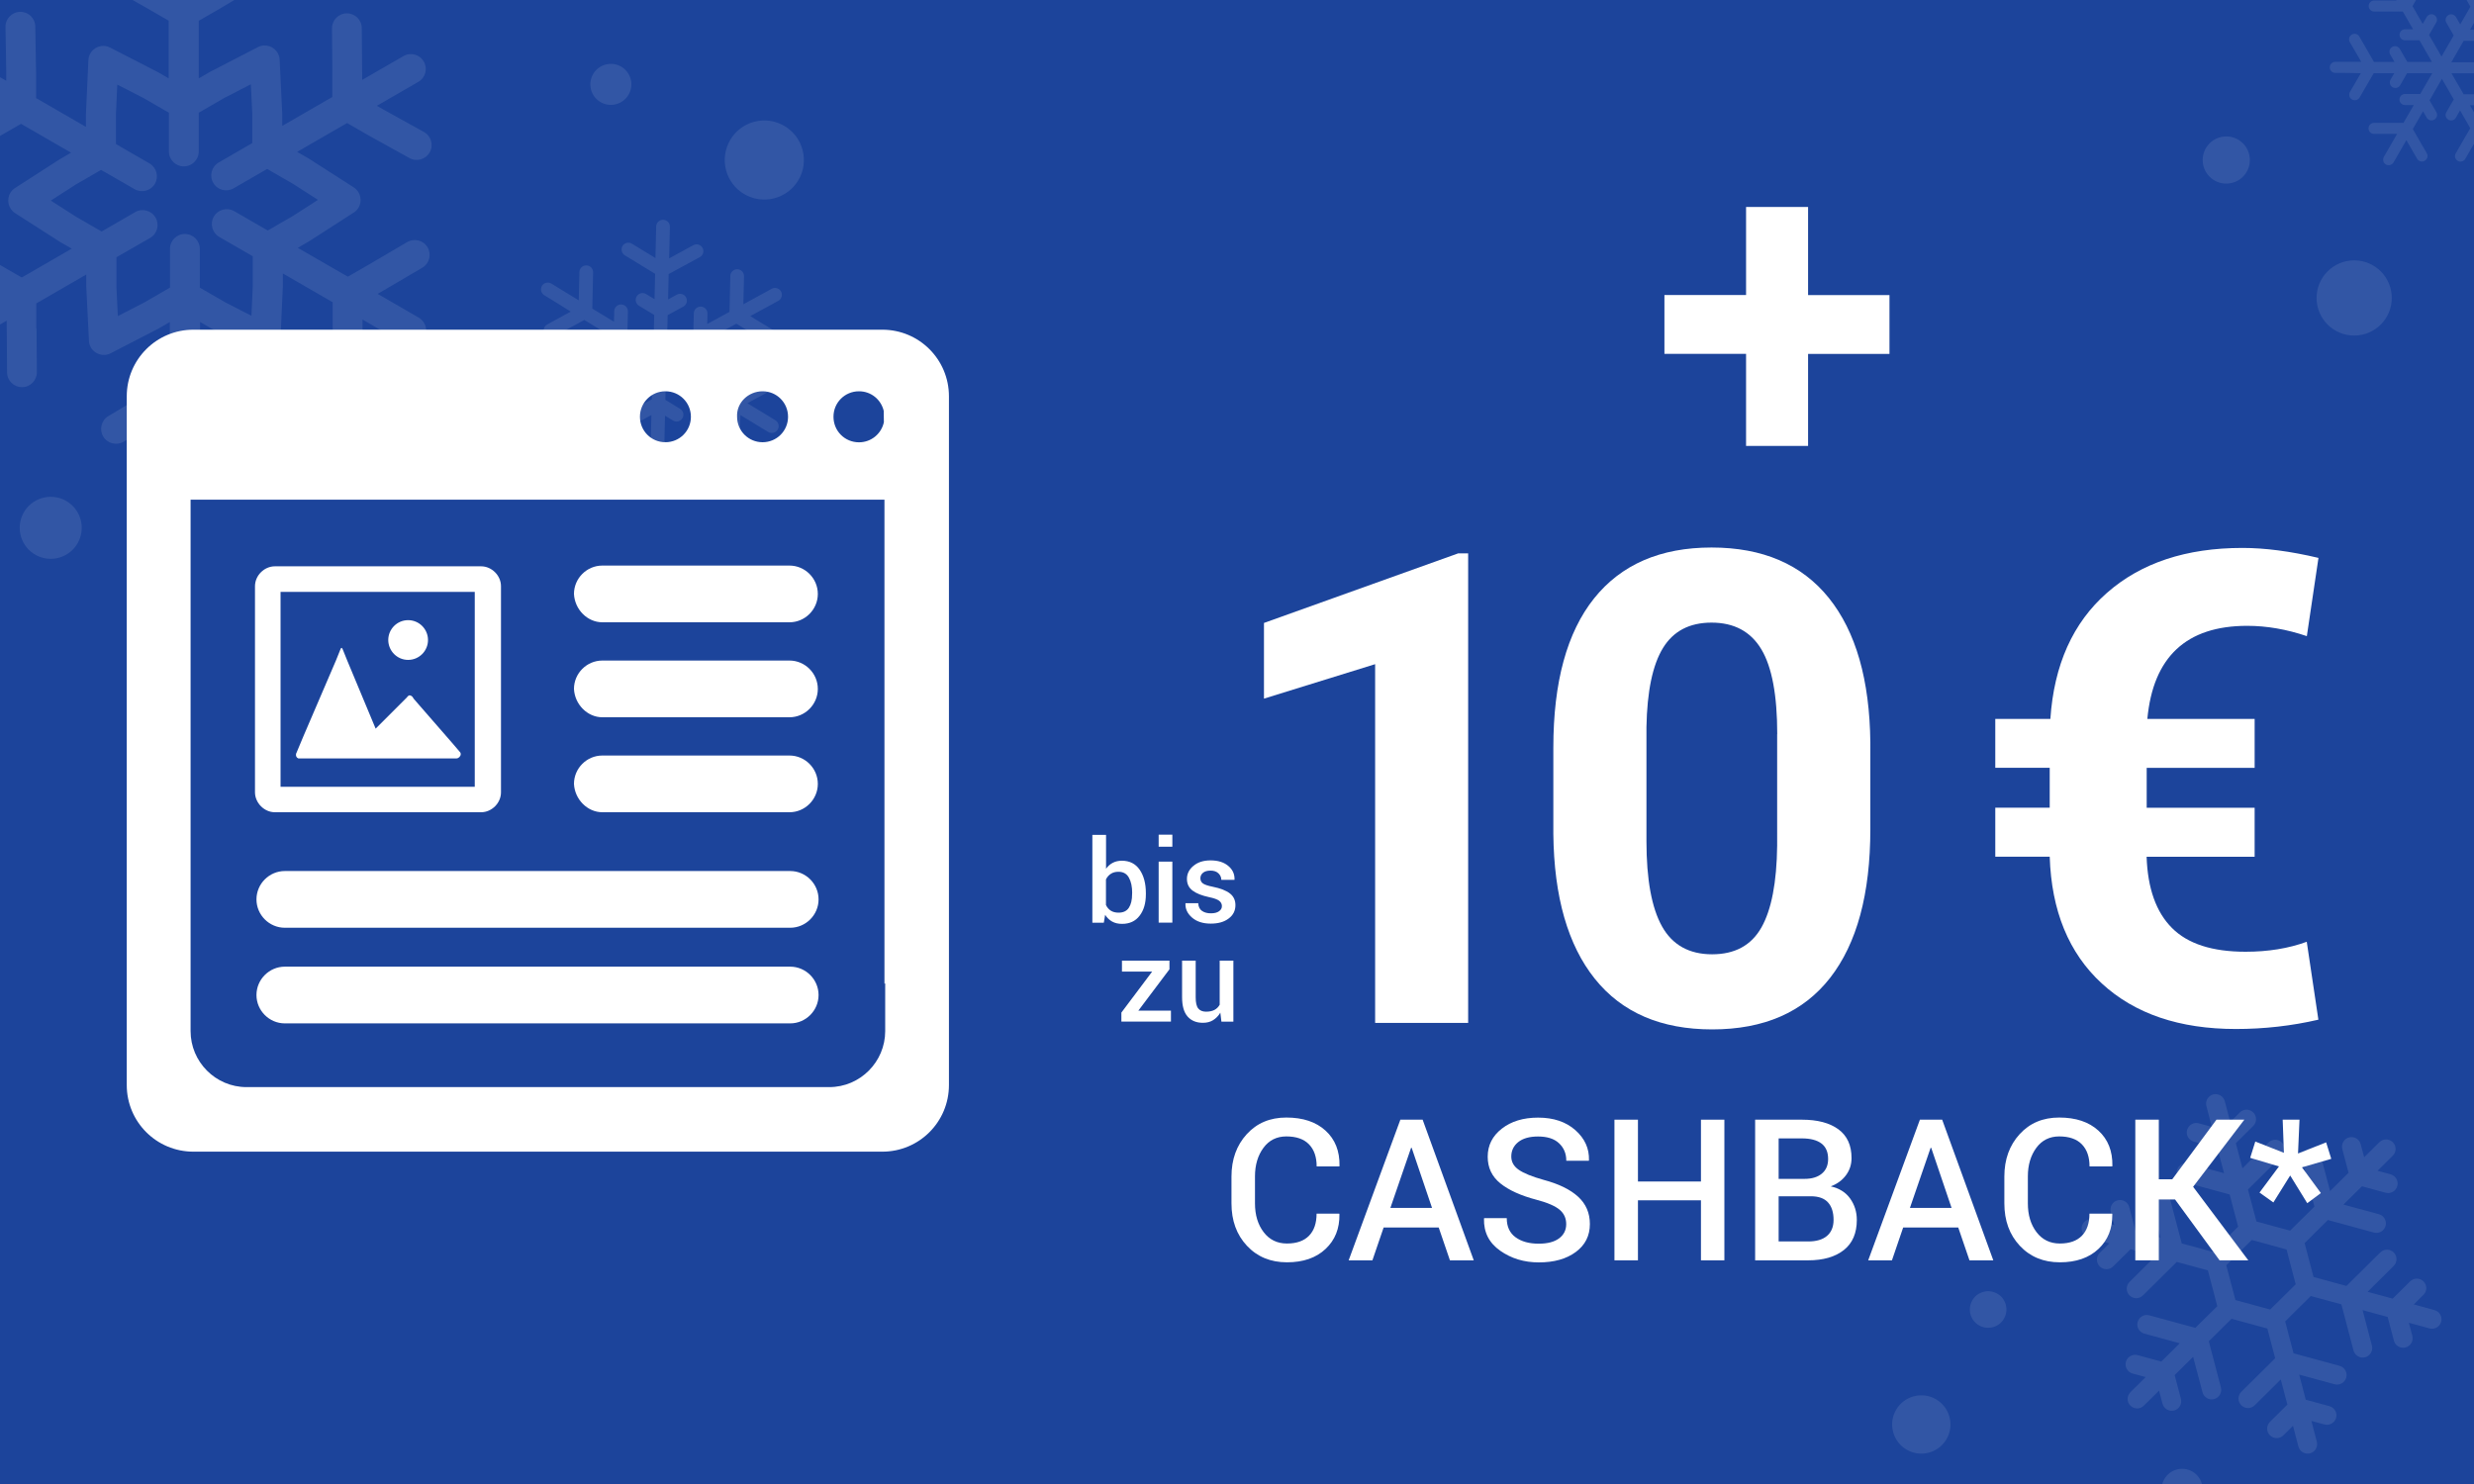 <?xml version="1.0" encoding="utf-8"?>
<!-- Generator: Adobe Illustrator 26.4.0, SVG Export Plug-In . SVG Version: 6.00 Build 0)  -->
<svg version="1.1" id="Ebene_1" xmlns="http://www.w3.org/2000/svg" xmlns:xlink="http://www.w3.org/1999/xlink" x="0px" y="0px"
	 width="300px" height="180px" viewBox="0 0 300 180" style="enable-background:new 0 0 300 180;" xml:space="preserve">
<style type="text/css">
	.st0{fill:#1C449B;}
	.st1{fill:#FFFFFF;}
	.st2{opacity:0.1;}
	.st3{fill-rule:evenodd;clip-rule:evenodd;fill:#FFFFFF;}
</style>
<g>
	<rect class="st0" width="300" height="180"/>
</g>
<g>
	<g>
		<path class="st1" d="M73.04,75.48h22.69c1.89,0,3.44-1.55,3.44-3.44c0-1.89-1.55-3.44-3.44-3.44H73.04
			c-1.89,0-3.44,1.55-3.44,3.44C69.69,73.94,71.24,75.48,73.04,75.48z"/>
	</g>
	<g>
		<path class="st1" d="M73.04,87h22.69c1.89,0,3.44-1.55,3.44-3.44s-1.55-3.44-3.44-3.44H73.04c-1.89,0-3.44,1.55-3.44,3.44
			C69.69,85.45,71.24,87,73.04,87z"/>
	</g>
	<g>
		<path class="st1" d="M95.82,105.65H34.54c-1.89,0-3.44,1.55-3.44,3.44s1.55,3.44,3.44,3.44h61.28c1.89,0,3.44-1.55,3.44-3.44
			S97.71,105.65,95.82,105.65z"/>
	</g>
	<g>
		<path class="st1" d="M95.82,117.25H34.54c-1.89,0-3.44,1.55-3.44,3.44s1.55,3.44,3.44,3.44h61.28c1.89,0,3.44-1.55,3.44-3.44
			S97.71,117.25,95.82,117.25z"/>
	</g>
	<g>
		<path class="st1" d="M33.33,98.52h25.01c1.29,0,2.41-1.12,2.41-2.41V71.1c0-1.29-1.12-2.41-2.41-2.41H33.33
			c-1.29,0-2.41,1.12-2.41,2.41v25.01C30.93,97.4,32.05,98.52,33.33,98.52z M34.02,71.79h23.55v23.64H34.02V71.79z"/>
	</g>
	<g>
		<path class="st1" d="M49.49,80.04c1.33,0,2.41-1.08,2.41-2.41c0-1.33-1.08-2.41-2.41-2.41c-1.33,0-2.41,1.08-2.41,2.41
			C47.09,78.96,48.16,80.04,49.49,80.04z"/>
	</g>
	<g>
		<path class="st1" d="M54.74,90.01l-4.04-4.64l-0.52-0.6l-0.17-0.26c0,0-0.17-0.17-0.34-0.17c-0.17,0-0.34,0.26-0.34,0.26
			l-0.17,0.17l-3.61,3.61l-3.44-8.25l-0.52-1.29c0,0-0.09-0.26-0.17-0.26c-0.09,0-0.17,0.26-0.17,0.26l-0.52,1.29l-3.95,9.2
			l-0.86,2.06c0-0.09-0.17,0.43,0.26,0.6h0.09h7.74h8.25h3.09c0.26,0,0.52-0.26,0.52-0.52c0-0.17-0.09-0.26-0.17-0.34L54.74,90.01z"
			/>
	</g>
	<g>
		<path class="st1" d="M73.04,98.52h22.69c1.89,0,3.44-1.55,3.44-3.44c0-1.89-1.55-3.44-3.44-3.44H73.04
			c-1.89,0-3.44,1.55-3.44,3.44C69.69,96.97,71.24,98.52,73.04,98.52z"/>
	</g>
	<g>
		<path class="st1" d="M115.07,48.07c0-4.47-3.61-8.08-8.08-8.08H23.45c-4.47,0-8.08,3.61-8.08,8.08v83.54
			c0,4.47,3.61,8.08,8.08,8.08h12.89H94.1h12.89c4.47,0,8.08-3.61,8.08-8.08v-15.04h0V48.07z M104.16,47.46c1.47,0,2.67,1,3,2.37
			l0.02,1.38c-0.3,1.4-1.53,2.44-3.02,2.44c-1.72,0-3.09-1.38-3.09-3.09C101.06,48.84,102.44,47.46,104.16,47.46z M92.47,47.46
			c1.72,0,3.09,1.38,3.09,3.09c0,1.72-1.38,3.09-3.09,3.09s-3.09-1.38-3.09-3.09C89.29,48.84,90.75,47.46,92.47,47.46z M80.69,47.46
			c1.72,0,3.09,1.38,3.09,3.09c0,1.72-1.38,3.09-3.09,3.09c-1.72,0-3.09-1.38-3.09-3.09C77.6,48.84,78.97,47.46,80.69,47.46z
			 M107.34,125.07c0,3.7-3.01,6.79-6.79,6.79H94.1h-0.09H36.43h-0.09H29.9c-3.78,0-6.79-3.09-6.79-6.79V60.61h84.14v58.7l0.09-0.03
			V125.07z"/>
	</g>
</g>
<g>
	<g>
		<path class="st1" d="M219.25,35.79h9.87v7.14h-9.87v11.16h-7.52V42.92h-9.9v-7.14h9.9V25.1h7.52V35.79z"/>
		<path class="st1" d="M178.04,124.07h-11.29V80.56l-13.48,4.18v-9.18l23.55-8.44h1.21V124.07z"/>
		<path class="st1" d="M226.8,100.56c0,7.87-1.63,13.88-4.88,18.05c-3.26,4.17-8.02,6.25-14.3,6.25c-6.2,0-10.94-2.04-14.22-6.13
			c-3.28-4.09-4.96-9.95-5.04-17.58V90.67c0-7.94,1.65-13.97,4.94-18.09c3.29-4.11,8.04-6.17,14.24-6.17
			c6.2,0,10.94,2.04,14.22,6.11c3.28,4.08,4.96,9.93,5.04,17.56V100.56z M215.51,89.05c0-4.72-0.64-8.15-1.93-10.3
			c-1.29-2.15-3.3-3.23-6.04-3.23c-2.66,0-4.62,1.02-5.88,3.07c-1.26,2.05-1.93,5.25-2.01,9.6v13.84c0,4.64,0.63,8.09,1.89,10.34
			c1.26,2.25,3.29,3.38,6.07,3.38c2.76,0,4.75-1.08,5.98-3.25c1.22-2.16,1.86-5.47,1.91-9.93V89.05z"/>
		<path class="st1" d="M273.39,103.92h-13.09c0.13,3.83,1.15,6.71,3.07,8.63c1.91,1.93,4.89,2.89,8.93,2.89
			c2.73,0,5.21-0.4,7.42-1.21l1.41,9.45c-3.23,0.75-6.56,1.13-10,1.13c-6.85,0-12.27-1.84-16.27-5.53c-4-3.68-6.1-8.81-6.31-15.37
			h-6.6v-5.94h6.6v-4.84h-6.6V87.2h6.68c0.44-6.56,2.73-11.66,6.86-15.29c4.13-3.63,9.6-5.45,16.43-5.45c2.73,0,5.81,0.4,9.22,1.21
			l-1.41,9.49c-2.45-0.83-4.86-1.25-7.23-1.25c-7.37,0-11.41,3.76-12.11,11.29h13.01v5.94h-13.09v4.84h13.09V103.92z"/>
		<path class="st1" d="M162.4,147.21l0.02,0.07c0.03,1.73-0.53,3.13-1.68,4.21s-2.71,1.62-4.68,1.62c-1.99,0-3.61-0.67-4.86-2.01
			c-1.25-1.34-1.87-3.05-1.87-5.14v-3.25c0-2.08,0.62-3.79,1.85-5.14c1.23-1.35,2.83-2.02,4.8-2.02c2.02,0,3.6,0.53,4.76,1.59
			s1.72,2.48,1.69,4.27l-0.02,0.07h-2.75c0-1.15-0.31-2.04-0.93-2.68s-1.54-0.96-2.75-0.96c-1.16,0-2.09,0.46-2.77,1.38
			s-1.03,2.08-1.03,3.47v3.27c0,1.41,0.35,2.57,1.05,3.49s1.64,1.38,2.83,1.38c1.18,0,2.07-0.32,2.68-0.95s0.91-1.52,0.91-2.67
			H162.4z"/>
		<path class="st1" d="M174.46,148.89h-6.68l-1.36,3.98h-2.88l6.27-17.06h2.7l6.2,17.06h-2.89L174.46,148.89z M168.6,146.51h5.05
			l-2.47-7.29h-0.07L168.6,146.51z"/>
		<path class="st1" d="M189.92,148.48c0-0.71-0.26-1.29-0.79-1.74s-1.46-0.86-2.79-1.21c-1.91-0.5-3.37-1.16-4.4-1.99
			s-1.54-1.9-1.54-3.24c0-1.38,0.57-2.51,1.71-3.4s2.6-1.34,4.4-1.34c1.88,0,3.38,0.51,4.52,1.52s1.69,2.22,1.65,3.64l-0.02,0.07
			h-2.73c0-0.88-0.3-1.58-0.89-2.13s-1.44-0.81-2.54-0.81c-1.04,0-1.84,0.23-2.4,0.68c-0.56,0.45-0.84,1.04-0.84,1.75
			c0,0.65,0.3,1.19,0.91,1.61s1.61,0.83,3.01,1.22c1.84,0.49,3.23,1.17,4.18,2.04s1.43,1.97,1.43,3.32c0,1.42-0.57,2.55-1.71,3.39
			s-2.63,1.26-4.48,1.26c-1.78,0-3.34-0.47-4.69-1.42s-2-2.24-1.96-3.88l0.02-0.07h2.74c0,1.04,0.36,1.81,1.08,2.33
			s1.65,0.77,2.8,0.77c1.05,0,1.88-0.21,2.46-0.64S189.92,149.2,189.92,148.48z"/>
		<path class="st1" d="M209.1,152.87h-2.84v-7.28h-7.64v7.28h-2.85v-17.06h2.85v7.5h7.64v-7.5h2.84V152.87z"/>
		<path class="st1" d="M212.83,152.87v-17.06h5.67c1.89,0,3.37,0.39,4.43,1.17s1.59,1.94,1.59,3.49c0,0.77-0.22,1.46-0.67,2.07
			s-1.06,1.06-1.85,1.36c1.02,0.23,1.8,0.71,2.34,1.46s0.82,1.62,0.82,2.61c0,1.6-0.52,2.82-1.57,3.65s-2.49,1.25-4.34,1.25H212.83z
			 M215.68,142.99h3.14c0.88,0,1.58-0.21,2.09-0.63s0.77-1.01,0.77-1.78c0-0.84-0.27-1.47-0.81-1.88s-1.33-0.62-2.37-0.62h-2.82
			V142.99z M215.68,145.11v5.47h3.59c0.98,0,1.74-0.22,2.27-0.67c0.53-0.45,0.8-1.1,0.8-1.95c0-0.9-0.22-1.61-0.67-2.11
			c-0.45-0.5-1.14-0.75-2.09-0.75H215.68z"/>
		<path class="st1" d="M237.46,148.89h-6.68l-1.36,3.98h-2.88l6.27-17.06h2.7l6.2,17.06h-2.89L237.46,148.89z M231.6,146.51h5.05
			l-2.47-7.29h-0.07L231.6,146.51z"/>
		<path class="st1" d="M256.12,147.21l0.02,0.07c0.03,1.73-0.53,3.13-1.68,4.21s-2.71,1.62-4.68,1.62c-1.99,0-3.61-0.67-4.86-2.01
			s-1.87-3.05-1.87-5.14v-3.25c0-2.08,0.62-3.79,1.85-5.14s2.83-2.02,4.8-2.02c2.02,0,3.6,0.53,4.76,1.59s1.72,2.48,1.69,4.27
			l-0.02,0.07h-2.75c0-1.15-0.31-2.04-0.93-2.68s-1.54-0.96-2.75-0.96c-1.16,0-2.09,0.46-2.77,1.38s-1.03,2.08-1.03,3.47v3.27
			c0,1.41,0.35,2.57,1.05,3.49s1.64,1.38,2.83,1.38c1.18,0,2.07-0.32,2.68-0.95s0.91-1.52,0.91-2.67H256.12z"/>
		<path class="st1" d="M263.75,145.49h-1.97v7.38h-2.85v-17.06h2.85v7.23h1.63l5.36-7.23h3.38l-6.21,8.14l6.69,8.92h-3.48
			L263.75,145.49z"/>
		<path class="st1" d="M276.35,141.48l-3.49-1.04l0.62-1.98l3.47,1.37l-0.15-4.02h2.04l-0.18,4.1l3.41-1.35l0.62,2l-3.55,1.03
			l2.29,3.12l-1.65,1.23l-2.07-3.36l-2.04,3.27l-1.68-1.2L276.35,141.48z"/>
	</g>
	<g>
		<path class="st1" d="M138.95,108.46c0,1.08-0.25,1.95-0.76,2.61c-0.5,0.66-1.21,0.99-2.13,0.99c-0.46,0-0.86-0.09-1.2-0.28
			c-0.34-0.19-0.62-0.46-0.85-0.82l-0.16,0.96h-1.39v-10.66h1.66v4.11c0.23-0.31,0.5-0.56,0.82-0.72c0.32-0.17,0.69-0.25,1.11-0.25
			c0.92,0,1.64,0.36,2.14,1.08c0.5,0.72,0.76,1.67,0.76,2.86V108.46z M137.29,108.32c0-0.77-0.13-1.39-0.4-1.87
			c-0.26-0.47-0.68-0.71-1.26-0.71c-0.37,0-0.68,0.08-0.93,0.25c-0.25,0.16-0.45,0.39-0.59,0.68v3.1c0.14,0.3,0.34,0.53,0.59,0.69
			c0.25,0.16,0.57,0.24,0.94,0.24c0.57,0,0.99-0.2,1.25-0.6s0.39-0.95,0.39-1.64V108.32z"/>
		<path class="st1" d="M142.16,102.7h-1.66v-1.46h1.66V102.7z M142.16,111.91h-1.66v-7.4h1.66V111.91z"/>
		<path class="st1" d="M148.17,109.9c0-0.25-0.11-0.47-0.33-0.64c-0.22-0.17-0.63-0.32-1.22-0.44c-0.88-0.19-1.55-0.45-2.01-0.8
			c-0.45-0.34-0.68-0.81-0.68-1.41c0-0.62,0.26-1.15,0.79-1.59s1.21-0.66,2.07-0.66c0.9,0,1.62,0.22,2.15,0.67
			c0.53,0.44,0.78,0.99,0.76,1.65l-0.01,0.04h-1.59c0-0.3-0.12-0.57-0.35-0.79s-0.55-0.33-0.96-0.33c-0.4,0-0.71,0.09-0.92,0.27
			c-0.21,0.18-0.31,0.4-0.31,0.66s0.1,0.47,0.3,0.62c0.2,0.15,0.6,0.29,1.21,0.41c0.93,0.19,1.62,0.46,2.07,0.81
			c0.45,0.35,0.67,0.82,0.67,1.42c0,0.67-0.27,1.21-0.82,1.62c-0.55,0.42-1.27,0.62-2.17,0.62c-0.96,0-1.72-0.25-2.28-0.74
			s-0.82-1.06-0.79-1.7l0.01-0.04h1.54c0.02,0.43,0.17,0.74,0.46,0.94c0.29,0.2,0.65,0.29,1.07,0.29c0.43,0,0.76-0.08,0.99-0.25
			S148.17,110.18,148.17,109.9z"/>
		<path class="st1" d="M138.04,122.58h3.95v1.33h-6.01v-1.09l3.73-4.97h-3.66v-1.33h5.76v1.05L138.04,122.58z"/>
		<path class="st1" d="M147.98,122.83c-0.23,0.39-0.53,0.69-0.88,0.91s-0.77,0.32-1.23,0.32c-0.79,0-1.41-0.25-1.86-0.76
			s-0.67-1.29-0.67-2.36v-4.42h1.65v4.44c0,0.65,0.1,1.1,0.31,1.36s0.53,0.39,0.95,0.39c0.4,0,0.74-0.07,1.01-0.21
			c0.27-0.14,0.48-0.35,0.64-0.63v-5.35h1.66v7.4h-1.45L147.98,122.83z"/>
	</g>
</g>
<g class="st2">
	<path class="st1" d="M50.78,38.53c0.86,0.5,1.16,1.61,0.66,2.47c-0.5,0.86-1.61,1.16-2.47,0.66l-5.01-2.9v0.96
		c0,0.04,0,0.08,0,0.13l0.09,5.44c0.02,1-0.78,1.82-1.78,1.83c-1,0.02-1.82-0.78-1.83-1.78l-0.09-5.43
		c-0.01-0.06-0.01-0.13-0.01-0.19v-3.06l-6.04-3.49v1.54c0,0.08,0,0.15-0.01,0.22l-0.29,6.33c-0.04,1-0.89,1.77-1.88,1.73
		c-0.27-0.01-0.52-0.08-0.75-0.2l0,0l-5.7-2.93c-0.03-0.01-0.05-0.03-0.08-0.04l-1.33-0.77v7l2.62,1.51l0,0l4.61,2.62
		c0.87,0.49,1.17,1.6,0.68,2.46c-0.49,0.87-1.6,1.17-2.46,0.68l-4.64-2.64l0,0l-0.81-0.47v5.78c0,1-0.81,1.81-1.81,1.81
		c-1,0-1.81-0.81-1.81-1.81v-5.79l-0.87,0.5L15,53.57c-0.86,0.51-1.97,0.23-2.48-0.62c-0.51-0.86-0.23-1.97,0.62-2.48l4.73-2.84
		c0.03-0.02,0.06-0.04,0.08-0.05l2.64-1.53v-6.99l-1.33,0.77c-0.03,0.02-0.06,0.03-0.09,0.05l-5.75,2.97
		c-0.89,0.46-1.98,0.11-2.44-0.78c-0.13-0.26-0.2-0.53-0.2-0.8l-0.31-6.35c0-0.03,0-0.06,0-0.08h-0.01v-1.54l-6.06,3.5v3.03H4.43
		l0.04,5.32c0,1-0.8,1.81-1.8,1.81c-1,0-1.81-0.8-1.81-1.8l-0.04-5.33H0.81v-0.94l-5.01,2.89c-0.86,0.5-1.97,0.2-2.46-0.67
		c-0.5-0.86-0.2-1.97,0.67-2.46l5.02-2.9l-0.82-0.47l0,0l-4.89-2.71c-0.87-0.48-1.19-1.58-0.7-2.46c0.48-0.87,1.58-1.19,2.46-0.7
		l4.89,2.71l0,0l2.67,1.54l6.06-3.5l-1.34-0.77c-0.02-0.01-0.05-0.03-0.07-0.04l0,0l-5.46-3.5c-0.84-0.54-1.08-1.66-0.55-2.5
		c0.15-0.24,0.35-0.43,0.57-0.56l5.36-3.45c0.04-0.02,0.08-0.05,0.12-0.07l1.29-0.75l-6.07-3.5l-2.62,1.51l0,0l-4.58,2.69
		c-0.86,0.5-1.97,0.22-2.47-0.64c-0.5-0.86-0.22-1.97,0.64-2.47l4.6-2.7l0,0l0.82-0.47l-5.01-2.89c-0.86-0.5-1.16-1.61-0.66-2.47
		c0.5-0.86,1.61-1.16,2.47-0.66L0.76,9.8V8.84c0-0.04,0-0.08,0-0.13L0.67,3.27c-0.02-1,0.78-1.82,1.78-1.83
		c1-0.02,1.82,0.78,1.83,1.78l0.09,5.43c0.01,0.06,0.01,0.13,0.01,0.19v3.06l6.04,3.49v-1.54c0-0.08,0-0.15,0.01-0.22l0.29-6.33
		c0.04-1,0.89-1.77,1.88-1.73c0.27,0.01,0.52,0.08,0.75,0.2l0,0l5.7,2.93c0.03,0.01,0.05,0.03,0.08,0.04l1.33,0.77v-7l-2.62-1.51
		l0,0l-4.61-2.62c-0.87-0.49-1.17-1.6-0.68-2.46c0.49-0.87,1.6-1.17,2.46-0.68l4.64,2.64l0,0l0.81,0.47v-5.78
		c0-1,0.81-1.81,1.81-1.81c1,0,1.81,0.81,1.81,1.81v5.8l0.87-0.5L29.71-5c0.86-0.51,1.97-0.23,2.48,0.62
		c0.51,0.86,0.23,1.97-0.62,2.48l-4.73,2.84c-0.03,0.02-0.06,0.04-0.08,0.05L24.1,2.52v6.99l1.33-0.77
		c0.03-0.02,0.06-0.03,0.09-0.05l5.75-2.97c0.89-0.46,1.98-0.11,2.44,0.78c0.13,0.26,0.2,0.53,0.2,0.8l0.31,6.35
		c0,0.03,0,0.06,0,0.08h0.01v1.54l6.06-3.5V8.75h0.01l-0.04-5.32c0-1,0.8-1.81,1.8-1.81c1,0,1.81,0.8,1.81,1.8l0.04,5.33h0.01v0.94
		l5.01-2.89c0.86-0.5,1.97-0.2,2.46,0.67c0.5,0.86,0.2,1.97-0.67,2.46l-5.02,2.9l0.82,0.47l0,0l4.89,2.71
		c0.87,0.48,1.19,1.59,0.7,2.46s-1.59,1.19-2.46,0.7l-4.89-2.71l0,0l-2.67-1.54l-6.06,3.5l1.34,0.77c0.02,0.01,0.05,0.03,0.07,0.04
		l0,0l5.46,3.5c0.84,0.54,1.08,1.66,0.55,2.5c-0.15,0.24-0.35,0.43-0.57,0.56l-5.36,3.45c-0.04,0.02-0.08,0.05-0.12,0.07l-1.29,0.75
		l6.07,3.5l2.62-1.51l0,0l4.58-2.69c0.86-0.5,1.97-0.22,2.47,0.64c0.5,0.86,0.22,1.97-0.64,2.47l-4.6,2.7l0,0l-0.82,0.47
		L50.78,38.53L50.78,38.53z M30.66,31.09l-4.07-2.35c-0.86-0.5-1.16-1.61-0.66-2.47c0.5-0.86,1.61-1.16,2.47-0.66l4.07,2.35
		l3.09-1.79l3-1.93l-3.06-1.96l-3.1-1.79l-0.35,0.2l0,0l-3.72,2.15c-0.86,0.5-1.97,0.21-2.47-0.66c-0.5-0.86-0.21-1.97,0.66-2.47
		l3.72-2.15l0,0l0.35-0.2v-3.63h0l-0.17-3.51l-3.22,1.66l-3.1,1.79v4.7c0,1-0.81,1.81-1.81,1.81c-1,0-1.81-0.81-1.81-1.81v-4.7
		l-3.1-1.79l-3.16-1.62l-0.16,3.52l0,0.06v3.63l0.35,0.2c0.03,0.02,0.06,0.04,0.09,0.06l3.62,2.09c0.86,0.5,1.16,1.6,0.67,2.46
		c-0.5,0.86-1.6,1.16-2.46,0.67l-3.63-2.09c-0.03-0.02-0.07-0.03-0.1-0.05l-0.35-0.2l-3.09,1.79l-3,1.93l3.06,1.96l3.1,1.79
		l0.35-0.2l0,0l3.72-2.15c0.86-0.5,1.97-0.21,2.47,0.66c0.5,0.86,0.21,1.97-0.66,2.47L14.47,31l0,0l-0.35,0.2v3.63h0l0.17,3.51
		l3.22-1.66l3.1-1.79v-4.7c0-1,0.81-1.81,1.81-1.81c1,0,1.81,0.81,1.81,1.81v4.7l3.1,1.79l3.16,1.62l0.16-3.52l0-0.06V31.09
		L30.66,31.09z"/>
</g>
<g class="st2">
	<path class="st3" d="M290.03,36.14c0-2.52-2.04-4.56-4.56-4.56s-4.56,2.04-4.56,4.56c0,2.52,2.04,4.56,4.56,4.56
		S290.03,38.66,290.03,36.14L290.03,36.14z"/>
</g>
<g class="st2">
	<path class="st3" d="M272.82,19.41c0-1.58-1.28-2.86-2.86-2.86s-2.86,1.28-2.86,2.86c0,1.58,1.28,2.86,2.86,2.86
		S272.82,20.99,272.82,19.41L272.82,19.41z"/>
</g>
<g class="st2">
	<path class="st1" d="M273.62,148.16l4.08,1.11l2.95-2.92l-1.47-5.6c-0.16-0.61,0.21-1.24,0.82-1.41c0.61-0.16,1.24,0.21,1.41,0.82
		l1.14,4.31l2.24-2.22l-0.76-2.88c-0.16-0.62,0.21-1.25,0.82-1.41c0.62-0.16,1.25,0.21,1.41,0.82l0.42,1.59l1.85-1.83
		c0.45-0.45,1.18-0.44,1.63,0.01c0.45,0.45,0.44,1.18-0.01,1.63l-1.85,1.83l1.59,0.43c0.61,0.17,0.98,0.8,0.81,1.42
		c-0.17,0.61-0.8,0.98-1.42,0.81l-2.87-0.78l-2.24,2.22l4.3,1.17c0.61,0.17,0.98,0.8,0.81,1.41c-0.17,0.61-0.8,0.98-1.41,0.81
		l-5.59-1.52l-2.82,2.8l1.08,4.11l3.99,1.09l4.11-4.07c0.45-0.45,1.18-0.44,1.63,0.01c0.45,0.45,0.44,1.18-0.01,1.63l-3.16,3.14
		l3.04,0.83l2.11-2.09c0.45-0.45,1.18-0.45,1.63,0c0.45,0.45,0.45,1.18-0.01,1.63l-1.17,1.16l0.29,0.08l0,0l2.22,0.61
		c0.61,0.17,0.98,0.8,0.81,1.41c-0.17,0.61-0.8,0.98-1.41,0.81l-2.22-0.61l0,0l-0.29-0.08l0.42,1.59c0.16,0.62-0.21,1.25-0.82,1.41
		c-0.62,0.16-1.25-0.21-1.41-0.82l-0.76-2.88l-3.04-0.83l1.13,4.31c0.16,0.61-0.21,1.24-0.82,1.41c-0.61,0.16-1.24-0.21-1.41-0.82
		l-1.47-5.6l-3.71-1.01l-1.76,1.74l0,0l-1.35,1.34l1.02,3.87l5.58,1.52c0.61,0.17,0.98,0.8,0.81,1.42c-0.17,0.61-0.8,0.98-1.42,0.81
		l-4.29-1.17l0.8,3.05l2.87,0.78c0.61,0.17,0.98,0.8,0.81,1.41c-0.17,0.61-0.8,0.98-1.41,0.81l-1.59-0.43l0.66,2.52
		c0.16,0.62-0.21,1.25-0.82,1.41c-0.62,0.16-1.25-0.21-1.41-0.82l-0.66-2.52l-1.17,1.16c-0.45,0.45-1.18,0.44-1.63-0.01
		c-0.45-0.45-0.44-1.18,0.01-1.63l2.11-2.09l-0.8-3.05l-3.16,3.13c-0.45,0.45-1.18,0.45-1.63,0c-0.45-0.45-0.45-1.18,0-1.63
		l4.11-4.07l-0.95-3.61l-4.34-1.18l-2.76,2.73l1.47,5.6c0.16,0.61-0.21,1.24-0.82,1.41s-1.24-0.21-1.41-0.82l-1.14-4.31l-2.24,2.22
		l0.76,2.88c0.16,0.62-0.21,1.25-0.82,1.41c-0.62,0.16-1.25-0.21-1.41-0.82l-0.42-1.59l-1.85,1.83c-0.45,0.45-1.18,0.44-1.63-0.01
		c-0.45-0.45-0.44-1.18,0.01-1.63l1.85-1.83l-1.59-0.43c-0.61-0.17-0.98-0.8-0.81-1.42c0.17-0.61,0.8-0.98,1.42-0.81l2.87,0.78
		l2.24-2.22l-4.3-1.17c-0.61-0.17-0.98-0.8-0.81-1.41c0.17-0.61,0.8-0.98,1.41-0.81l5.59,1.52l2.66-2.63l-1.14-4.34l-3.77-1.03
		l-4.11,4.07c-0.45,0.45-1.18,0.44-1.63-0.01c-0.45-0.45-0.44-1.18,0.01-1.63l3.16-3.14l-3.04-0.83l-2.11,2.09
		c-0.45,0.45-1.18,0.45-1.63-0.01c-0.45-0.45-0.45-1.18,0-1.63l1.17-1.16l-0.29-0.08l0,0l-2.22-0.61c-0.61-0.17-0.98-0.8-0.81-1.41
		c0.17-0.61,0.8-0.98,1.41-0.81l2.22,0.61l0,0l0.29,0.08l-0.42-1.59c-0.16-0.62,0.21-1.25,0.82-1.41c0.62-0.16,1.25,0.21,1.41,0.82
		l0.76,2.88l3.04,0.83l-1.13-4.31c-0.16-0.61,0.21-1.24,0.82-1.41c0.61-0.16,1.24,0.21,1.41,0.82l1.47,5.6l3.75,1.02l1.57-1.55l0,0
		l1.52-1.5l-1.03-3.91l-5.58-1.52c-0.61-0.17-0.98-0.8-0.81-1.42c0.17-0.61,0.8-0.98,1.42-0.81l4.29,1.17l-0.8-3.05l-2.87-0.78
		c-0.61-0.17-0.98-0.8-0.81-1.41c0.17-0.61,0.8-0.98,1.41-0.81l1.59,0.43l-0.66-2.52c-0.16-0.62,0.21-1.25,0.82-1.41
		c0.62-0.16,1.25,0.21,1.41,0.82l0.66,2.52l1.17-1.16c0.45-0.45,1.18-0.44,1.63,0.01c0.45,0.45,0.44,1.18-0.01,1.63l-2.11,2.09
		l0.8,3.05l3.16-3.13c0.45-0.45,1.18-0.45,1.63,0c0.45,0.45,0.45,1.18-0.01,1.63l-4.11,4.07L273.62,148.16L273.62,148.16z
		 M275.16,150.97l-2.11-0.57l-1.55,1.54l0,0l-1.54,1.53l1.11,4.22l4.21,1.15l1.55-1.53l0,0l1.55-1.53l-1.11-4.22L275.16,150.97
		L275.16,150.97z"/>
</g>
<g class="st2">
	<path class="st3" d="M97.32,18.19c-0.67-2.56-3.3-4.09-5.86-3.42c-2.56,0.67-4.09,3.3-3.42,5.86c0.67,2.56,3.3,4.09,5.86,3.42
		C96.47,23.37,98,20.75,97.32,18.19L97.32,18.19z"/>
</g>
<g class="st2">
	<path class="st3" d="M22.66,83.39c-0.41-1.56-2-2.49-3.56-2.08c-1.56,0.41-2.49,2-2.08,3.56c0.41,1.56,2,2.49,3.56,2.08
		C22.14,86.54,23.07,84.95,22.66,83.39L22.66,83.39z"/>
</g>
<g class="st2">
	<path class="st3" d="M76.48,9.6c-0.35-1.33-1.71-2.12-3.04-1.77c-1.33,0.35-2.12,1.71-1.77,3.04c0.35,1.33,1.71,2.12,3.04,1.77
		C76.04,12.28,76.83,10.92,76.48,9.6L76.48,9.6z"/>
</g>
<g class="st2">
	<path class="st3" d="M236.4,171.88c-0.5-1.89-2.43-3.02-4.32-2.52c-1.89,0.5-3.02,2.43-2.52,4.32c0.5,1.89,2.43,3.02,4.32,2.52
		C235.77,175.7,236.9,173.77,236.4,171.88L236.4,171.88z"/>
</g>
<g class="st2">
	<path class="st3" d="M243.23,158.27c-0.31-1.19-1.53-1.89-2.71-1.58c-1.19,0.31-1.89,1.53-1.58,2.71c0.31,1.19,1.53,1.89,2.71,1.58
		C242.83,160.67,243.54,159.46,243.23,158.27L243.23,158.27z"/>
</g>
<g class="st2">
	<path class="st3" d="M283.18,8.84c-0.37,0-0.67-0.3-0.67-0.67c0-0.37,0.3-0.67,0.67-0.67c1.05,0,2.1,0,3.15,0
		c-0.46-0.8-0.92-1.6-1.39-2.4c-0.18-0.32-0.08-0.73,0.25-0.91c0.32-0.18,0.73-0.08,0.91,0.25c0.59,1.02,1.18,2.05,1.77,3.07
		c0.83,0,1.66,0,2.49,0c-0.17-0.3-0.35-0.6-0.52-0.9c-0.19-0.32-0.08-0.73,0.25-0.92c0.32-0.19,0.73-0.08,0.92,0.25
		c0.18,0.31,0.36,0.62,0.53,0.92c0,0,0,0,0,0c0.13,0.22,0.25,0.43,0.38,0.65c0.99,0,1.99,0,2.98,0c-0.5-0.87-1.01-1.75-1.51-2.62
		c-0.58,0-1.16,0-1.75,0c-0.37,0-0.67-0.3-0.67-0.67c0-0.37,0.3-0.67,0.67-0.67c0.32,0,0.65,0,0.97,0
		c-0.41-0.72-0.83-1.44-1.24-2.15c-1.16,0-2.32,0-3.47,0c-0.37,0-0.67-0.3-0.67-0.67c0-0.37,0.3-0.67,0.67-0.67c0.9,0,1.8,0,2.7,0
		c-0.52-0.89-1.03-1.79-1.55-2.68c-0.19-0.32-0.08-0.73,0.25-0.92c0.32-0.19,0.73-0.08,0.92,0.25c0.52,0.89,1.03,1.79,1.55,2.68
		c0.13-0.22,0.26-0.44,0.38-0.66c0,0,0,0,0,0c0.32-0.56,0.64-1.11,0.97-1.67c0.19-0.32,0.59-0.43,0.91-0.24
		c0.32,0.19,0.43,0.59,0.24,0.91c-0.32,0.56-0.64,1.11-0.96,1.67c0,0,0,0,0,0c-0.26,0.45-0.51,0.89-0.77,1.34
		c0.41,0.72,0.83,1.44,1.24,2.16c0.16-0.28,0.32-0.56,0.49-0.84c0.19-0.32,0.59-0.43,0.91-0.24c0.32,0.19,0.43,0.59,0.24,0.91
		c-0.18,0.31-0.35,0.61-0.53,0.92c0,0,0,0,0,0c-0.11,0.2-0.23,0.39-0.34,0.59c0.5,0.87,1.01,1.75,1.51,2.62
		c0.49-0.85,0.99-1.71,1.48-2.56c-0.12-0.21-0.24-0.42-0.36-0.63c0,0,0,0,0,0c-0.18-0.31-0.36-0.62-0.53-0.92
		c-0.19-0.32-0.08-0.73,0.25-0.92c0.32-0.19,0.73-0.08,0.92,0.25c0.17,0.29,0.34,0.59,0.51,0.88c0.41-0.72,0.83-1.43,1.24-2.15
		c-0.59-1.02-1.17-2.03-1.76-3.05c-0.19-0.32-0.08-0.73,0.25-0.92c0.32-0.19,0.73-0.08,0.92,0.25c0.46,0.79,0.91,1.58,1.37,2.38
		c0.53-0.91,1.06-1.83,1.58-2.74c0.18-0.32,0.59-0.43,0.92-0.25c0.32,0.18,0.43,0.59,0.25,0.92c-0.52,0.9-1.04,1.81-1.56,2.71
		c0.24,0,0.48,0,0.72,0c0,0,0,0,0,0c0.64,0,1.29,0,1.93,0c0.37,0,0.67,0.3,0.67,0.67c0,0.37-0.3,0.67-0.67,0.67
		c-0.64,0-1.29,0-1.93,0c0,0,0,0,0,0c-0.5,0-1,0-1.5,0c-0.41,0.72-0.83,1.44-1.24,2.16c0.31,0,0.62,0,0.93,0
		c0.37,0,0.67,0.3,0.67,0.67c0,0.37-0.3,0.67-0.67,0.67c-0.36,0-0.71,0-1.07,0c0,0,0,0,0,0c-0.21,0-0.42,0-0.63,0
		c-0.5,0.87-1,1.73-1.5,2.6c0.97,0,1.94,0,2.91,0c0.12-0.2,0.23-0.4,0.35-0.6c0,0,0,0,0,0c0.18-0.31,0.36-0.62,0.53-0.92
		c0.18-0.32,0.59-0.43,0.92-0.25c0.32,0.18,0.43,0.59,0.25,0.92c-0.17,0.29-0.33,0.57-0.5,0.86c0.83,0,1.66,0,2.49,0
		c0.26-0.45,0.52-0.9,0.78-1.35c0,0,0,0,0,0c0.32-0.56,0.64-1.11,0.97-1.67c0.18-0.32,0.59-0.43,0.92-0.25
		c0.32,0.18,0.43,0.59,0.25,0.92c-0.32,0.56-0.64,1.11-0.97,1.67c0,0,0,0,0,0c-0.13,0.23-0.26,0.46-0.39,0.68c1.07,0,2.15,0,3.22,0
		c0.37,0,0.67,0.3,0.67,0.67c0,0.37-0.3,0.67-0.67,0.67c-1.07,0-2.13,0-3.2,0c0.45,0.77,0.89,1.55,1.34,2.32
		c0.18,0.32,0.08,0.73-0.24,0.91s-0.73,0.08-0.91-0.25c-0.58-1-1.15-1.99-1.73-2.99c-0.83,0-1.66,0-2.49,0
		c0.16,0.27,0.32,0.55,0.48,0.82c0.19,0.32,0.08,0.73-0.25,0.92c-0.32,0.19-0.73,0.08-0.92-0.25c-0.18-0.31-0.36-0.62-0.53-0.92
		c0,0,0,0,0,0c-0.11-0.19-0.22-0.38-0.33-0.57c-0.98,0-1.95,0-2.93,0c0.49,0.85,0.98,1.7,1.47,2.54c0.21,0,0.42,0,0.63,0
		c0,0,0,0,0,0c0.35,0,0.71,0,1.06,0c0.37,0,0.67,0.3,0.67,0.67c0,0.37-0.3,0.67-0.67,0.67c-0.31,0-0.61,0-0.92,0
		c0.41,0.72,0.83,1.44,1.24,2.16c1.14,0,2.28,0,3.42,0c0.37,0,0.67,0.3,0.67,0.67c0,0.37-0.3,0.67-0.67,0.67c-0.88,0-1.76,0-2.65,0
		c0.53,0.92,1.06,1.84,1.59,2.76c0.19,0.32,0.08,0.73-0.25,0.92c-0.32,0.19-0.73,0.08-0.92-0.25c-0.54-0.94-1.08-1.87-1.62-2.81
		c-0.14,0.24-0.27,0.47-0.41,0.71c0,0,0,0,0,0c-0.32,0.56-0.64,1.11-0.97,1.67c-0.19,0.32-0.59,0.43-0.91,0.24
		c-0.32-0.19-0.43-0.59-0.24-0.91c0.32-0.56,0.64-1.11,0.96-1.67c0,0,0,0,0,0c0.27-0.46,0.53-0.92,0.8-1.38
		c-0.41-0.72-0.83-1.44-1.24-2.16c-0.17,0.3-0.34,0.59-0.51,0.89c-0.19,0.32-0.59,0.43-0.91,0.24c-0.32-0.19-0.43-0.59-0.24-0.91
		c0.18-0.31,0.35-0.61,0.53-0.92c0,0,0,0,0,0c0.12-0.21,0.24-0.42,0.37-0.63c-0.48-0.83-0.96-1.67-1.44-2.5
		c-0.5,0.87-1,1.74-1.5,2.61c0.1,0.17,0.19,0.34,0.29,0.5c0,0,0,0,0,0c0.18,0.31,0.36,0.62,0.53,0.92c0.19,0.32,0.08,0.73-0.25,0.92
		c-0.32,0.19-0.73,0.08-0.92-0.25c-0.15-0.25-0.29-0.5-0.44-0.76c-0.41,0.72-0.83,1.43-1.24,2.15c0.56,0.98,1.13,1.95,1.69,2.93
		c0.19,0.32,0.08,0.73-0.25,0.92c-0.32,0.19-0.73,0.08-0.92-0.25c-0.43-0.75-0.87-1.5-1.3-2.25c-0.52,0.9-1.04,1.8-1.56,2.7
		c-0.18,0.32-0.59,0.43-0.92,0.25c-0.32-0.18-0.43-0.59-0.25-0.92c0.54-0.93,1.07-1.86,1.61-2.79c-0.29,0-0.58,0-0.87,0c0,0,0,0,0,0
		c-0.64,0-1.29,0-1.93,0c-0.37,0-0.67-0.3-0.67-0.67c0-0.37,0.3-0.67,0.67-0.67c0.64,0,1.29,0,1.93,0c0,0,0,0,0,0
		c0.55,0,1.09,0,1.64,0c0.42-0.72,0.83-1.44,1.25-2.16c0,0,0,0,0,0c0,0,0,0,0,0c-0.36,0-0.71,0-1.07,0c-0.37,0-0.67-0.3-0.67-0.67
		c0-0.37,0.3-0.67,0.67-0.67c0.36,0,0.71,0,1.07,0c0,0,0,0,0,0c0.26,0,0.52,0,0.78,0c0.49-0.84,0.97-1.68,1.46-2.52
		c-1.02,0-2.04,0-3.06,0c-0.1,0.18-0.2,0.35-0.3,0.53c0,0,0,0,0,0c-0.18,0.31-0.36,0.62-0.53,0.92c-0.18,0.32-0.59,0.43-0.92,0.25
		c-0.32-0.18-0.43-0.59-0.25-0.92c0.15-0.26,0.3-0.52,0.45-0.78c-0.83,0-1.66,0-2.49,0c-0.25,0.42-0.49,0.85-0.74,1.27c0,0,0,0,0,0
		c-0.32,0.56-0.64,1.11-0.97,1.67c-0.18,0.32-0.59,0.43-0.92,0.25c-0.32-0.18-0.43-0.59-0.25-0.92c0.32-0.56,0.64-1.11,0.97-1.67
		c0,0,0,0,0,0c0.12-0.2,0.23-0.4,0.35-0.6C285.23,8.84,284.2,8.84,283.18,8.84L283.18,8.84z"/>
</g>
<g class="st2">
	<path class="st3" d="M262.2,181.28c-0.35-1.33,0.44-2.69,1.77-3.04c1.33-0.35,2.69,0.44,3.04,1.77c0.35,1.33-0.44,2.69-1.77,3.04
		C263.91,183.4,262.55,182.61,262.2,181.28L262.2,181.28z"/>
</g>
<g class="st2">
	<path class="st3" d="M9.91,64.02c0-2.08-1.68-3.76-3.76-3.76c-2.08,0-3.76,1.68-3.76,3.76c0,2.08,1.68,3.76,3.76,3.76
		C8.23,67.78,9.91,66.1,9.91,64.02L9.91,64.02z"/>
</g>
<g class="st2">
	<path class="st3" d="M66,35.81c-0.39-0.24-0.51-0.75-0.28-1.14c0.24-0.39,0.75-0.51,1.14-0.27c1.11,0.68,2.22,1.35,3.32,2.03
		c0.03-1.14,0.05-2.29,0.08-3.43c0.01-0.46,0.39-0.82,0.85-0.81c0.46,0.01,0.82,0.39,0.81,0.85c-0.03,1.46-0.07,2.92-0.1,4.39
		c0.88,0.53,1.75,1.07,2.63,1.6c0.01-0.43,0.02-0.86,0.03-1.29c0.01-0.46,0.39-0.82,0.85-0.81c0.46,0.01,0.82,0.39,0.81,0.85
		c-0.01,0.44-0.02,0.88-0.03,1.32c0,0,0,0,0,0c-0.01,0.31-0.01,0.62-0.02,0.93c1.05,0.64,2.1,1.28,3.15,1.92
		c0.03-1.25,0.06-2.5,0.09-3.75c-0.62-0.37-1.23-0.75-1.85-1.12c-0.39-0.24-0.51-0.75-0.27-1.14c0.24-0.39,0.75-0.51,1.14-0.27
		c0.34,0.21,0.68,0.42,1.02,0.62c0.02-1.03,0.05-2.05,0.07-3.08c-1.22-0.75-2.45-1.49-3.67-2.24c-0.39-0.24-0.51-0.75-0.28-1.14
		c0.24-0.39,0.75-0.51,1.14-0.27c0.95,0.58,1.9,1.16,2.85,1.74c0.03-1.28,0.06-2.56,0.09-3.83c0.01-0.46,0.39-0.82,0.85-0.81
		c0.46,0.01,0.82,0.39,0.81,0.85c-0.03,1.28-0.06,2.56-0.09,3.83c0.28-0.15,0.56-0.3,0.83-0.45c0,0,0,0,0,0
		c0.7-0.38,1.4-0.76,2.1-1.15c0.4-0.22,0.9-0.07,1.12,0.33c0.22,0.4,0.07,0.9-0.33,1.12c-0.7,0.38-1.4,0.76-2.1,1.14c0,0,0,0,0,0
		c-0.56,0.3-1.12,0.61-1.68,0.91c-0.02,1.03-0.05,2.05-0.07,3.08c0.35-0.19,0.7-0.38,1.06-0.58c0.4-0.22,0.9-0.07,1.12,0.33
		c0.22,0.4,0.07,0.9-0.33,1.12c-0.39,0.21-0.77,0.42-1.16,0.63c0,0,0,0,0,0c-0.25,0.13-0.49,0.27-0.74,0.4
		c-0.03,1.25-0.06,2.5-0.09,3.75c1.07-0.58,2.14-1.17,3.21-1.75c0.01-0.3,0.01-0.6,0.02-0.9c0,0,0,0,0,0
		c0.01-0.44,0.02-0.88,0.03-1.32c0.01-0.46,0.39-0.82,0.85-0.81s0.82,0.39,0.81,0.85c-0.01,0.42-0.02,0.84-0.03,1.26
		c0.9-0.49,1.8-0.98,2.7-1.47c0.03-1.45,0.07-2.9,0.1-4.36c0.01-0.46,0.39-0.82,0.85-0.81c0.46,0.01,0.82,0.39,0.81,0.85
		c-0.03,1.13-0.05,2.26-0.08,3.4c1.15-0.63,2.29-1.25,3.44-1.88c0.4-0.22,0.91-0.07,1.13,0.33c0.22,0.4,0.07,0.91-0.33,1.13
		c-1.13,0.62-2.27,1.24-3.4,1.85c0.25,0.16,0.51,0.31,0.76,0.47c0,0,0,0,0,0c0.68,0.41,1.36,0.83,2.04,1.24
		c0.39,0.24,0.51,0.75,0.27,1.14c-0.24,0.39-0.75,0.51-1.14,0.27c-0.68-0.41-1.36-0.83-2.04-1.24c0,0,0,0,0,0
		c-0.53-0.32-1.05-0.64-1.58-0.96c-0.9,0.49-1.8,0.98-2.7,1.48c0.33,0.2,0.65,0.4,0.98,0.6c0.39,0.24,0.51,0.75,0.27,1.14
		c-0.24,0.39-0.75,0.51-1.14,0.27c-0.38-0.23-0.75-0.46-1.13-0.69c0,0,0,0,0,0c-0.22-0.14-0.45-0.27-0.67-0.41
		c-1.09,0.59-2.18,1.19-3.26,1.78c1.03,0.63,2.05,1.25,3.08,1.88c0.25-0.14,0.51-0.28,0.76-0.41c0,0,0,0,0,0
		c0.39-0.21,0.77-0.42,1.16-0.63c0.4-0.22,0.91-0.07,1.13,0.33c0.22,0.4,0.07,0.91-0.33,1.13c-0.36,0.2-0.72,0.39-1.08,0.59
		c0.88,0.53,1.75,1.07,2.63,1.6c0.57-0.31,1.13-0.62,1.7-0.93c0,0,0,0,0,0c0.7-0.38,1.4-0.76,2.1-1.15c0.4-0.22,0.91-0.07,1.13,0.33
		c0.22,0.4,0.07,0.91-0.33,1.13c-0.7,0.38-1.4,0.76-2.1,1.14c0,0,0,0,0,0c-0.29,0.16-0.57,0.31-0.86,0.47
		c1.13,0.69,2.27,1.38,3.4,2.07c0.39,0.24,0.51,0.75,0.27,1.14c-0.24,0.39-0.75,0.51-1.14,0.28c-1.13-0.69-2.25-1.37-3.38-2.06
		c-0.03,1.11-0.05,2.21-0.08,3.32c-0.01,0.46-0.39,0.82-0.85,0.81c-0.46-0.01-0.82-0.39-0.81-0.85c0.03-1.42,0.07-2.85,0.1-4.27
		c-0.88-0.53-1.75-1.07-2.63-1.6c-0.01,0.39-0.02,0.79-0.03,1.18c-0.01,0.46-0.39,0.82-0.85,0.81c-0.46-0.01-0.82-0.39-0.81-0.85
		c0.01-0.44,0.02-0.88,0.03-1.32c0,0,0,0,0,0c0.01-0.27,0.01-0.54,0.02-0.82c-1.03-0.63-2.07-1.26-3.1-1.89
		c-0.03,1.21-0.06,2.42-0.09,3.64c0.22,0.13,0.44,0.27,0.66,0.4c0,0,0,0,0,0c0.38,0.23,0.75,0.46,1.13,0.69
		c0.39,0.24,0.52,0.75,0.28,1.14c-0.24,0.39-0.75,0.52-1.14,0.28c-0.32-0.2-0.65-0.4-0.97-0.59c-0.02,1.03-0.05,2.05-0.07,3.08
		c1.21,0.73,2.41,1.47,3.62,2.2c0.39,0.24,0.51,0.75,0.28,1.14c-0.24,0.39-0.75,0.51-1.14,0.28c-0.93-0.57-1.86-1.14-2.8-1.7
		c-0.03,1.32-0.06,2.63-0.09,3.95c-0.01,0.46-0.39,0.82-0.85,0.81c-0.46-0.01-0.82-0.39-0.81-0.85c0.03-1.34,0.06-2.67,0.1-4.01
		c-0.3,0.16-0.59,0.32-0.89,0.49c0,0,0,0,0,0c-0.7,0.38-1.4,0.76-2.1,1.15c-0.4,0.22-0.9,0.07-1.12-0.33
		c-0.22-0.4-0.07-0.9,0.33-1.12c0.7-0.38,1.4-0.76,2.09-1.14c0,0,0,0,0,0c0.58-0.32,1.15-0.63,1.73-0.95
		c0.02-1.03,0.05-2.05,0.07-3.08c-0.37,0.2-0.74,0.4-1.11,0.61c-0.4,0.22-0.9,0.07-1.12-0.33c-0.22-0.4-0.07-0.9,0.33-1.12
		c0.39-0.21,0.77-0.42,1.16-0.63c0,0,0,0,0,0c0.26-0.14,0.53-0.29,0.79-0.43c0.03-1.19,0.06-2.38,0.09-3.57
		c-1.09,0.59-2.18,1.19-3.27,1.78c-0.01,0.24-0.01,0.48-0.02,0.72c0,0,0,0,0,0c-0.01,0.44-0.02,0.88-0.03,1.32
		c-0.01,0.46-0.39,0.82-0.85,0.81c-0.46-0.01-0.82-0.39-0.81-0.85c0.01-0.36,0.02-0.72,0.03-1.08c-0.9,0.49-1.8,0.98-2.7,1.47
		c-0.03,1.39-0.07,2.79-0.1,4.18c-0.01,0.46-0.39,0.82-0.85,0.81c-0.46-0.01-0.82-0.39-0.81-0.85c0.03-1.07,0.05-2.15,0.08-3.22
		c-1.13,0.62-2.26,1.23-3.39,1.85c-0.4,0.22-0.91,0.07-1.13-0.33c-0.22-0.4-0.07-0.91,0.33-1.13c1.17-0.64,2.33-1.27,3.5-1.91
		c-0.3-0.19-0.61-0.37-0.91-0.56c0,0,0,0,0,0c-0.68-0.41-1.36-0.83-2.04-1.24c-0.39-0.24-0.51-0.75-0.28-1.14
		c0.24-0.39,0.75-0.51,1.14-0.28c0.68,0.41,1.36,0.83,2.04,1.24c0,0,0,0,0,0c0.58,0.35,1.15,0.7,1.73,1.06
		c0.9-0.49,1.8-0.98,2.71-1.48c0,0,0,0,0,0c0,0,0,0,0,0c-0.38-0.23-0.75-0.46-1.13-0.69c-0.39-0.24-0.51-0.75-0.28-1.14
		c0.24-0.39,0.75-0.51,1.14-0.28c0.38,0.23,0.75,0.46,1.13,0.69c0,0,0,0,0,0c0.27,0.17,0.55,0.33,0.82,0.5
		c1.06-0.58,2.11-1.15,3.17-1.73c-1.08-0.66-2.15-1.31-3.23-1.97c-0.22,0.12-0.44,0.24-0.66,0.36c0,0,0,0,0,0
		c-0.39,0.21-0.77,0.42-1.16,0.63c-0.4,0.22-0.91,0.07-1.13-0.33c-0.22-0.4-0.07-0.91,0.33-1.13c0.33-0.18,0.65-0.36,0.98-0.54
		c-0.88-0.53-1.75-1.07-2.63-1.6c-0.53,0.29-1.07,0.58-1.6,0.87c0,0,0,0,0,0c-0.7,0.38-1.4,0.76-2.1,1.14
		c-0.4,0.22-0.91,0.07-1.13-0.33c-0.22-0.4-0.07-0.91,0.33-1.13c0.7-0.38,1.4-0.76,2.1-1.15c0,0,0,0,0,0
		c0.25-0.14,0.51-0.28,0.76-0.41C68.17,37.13,67.08,36.47,66,35.81L66,35.81z"/>
</g>
</svg>
